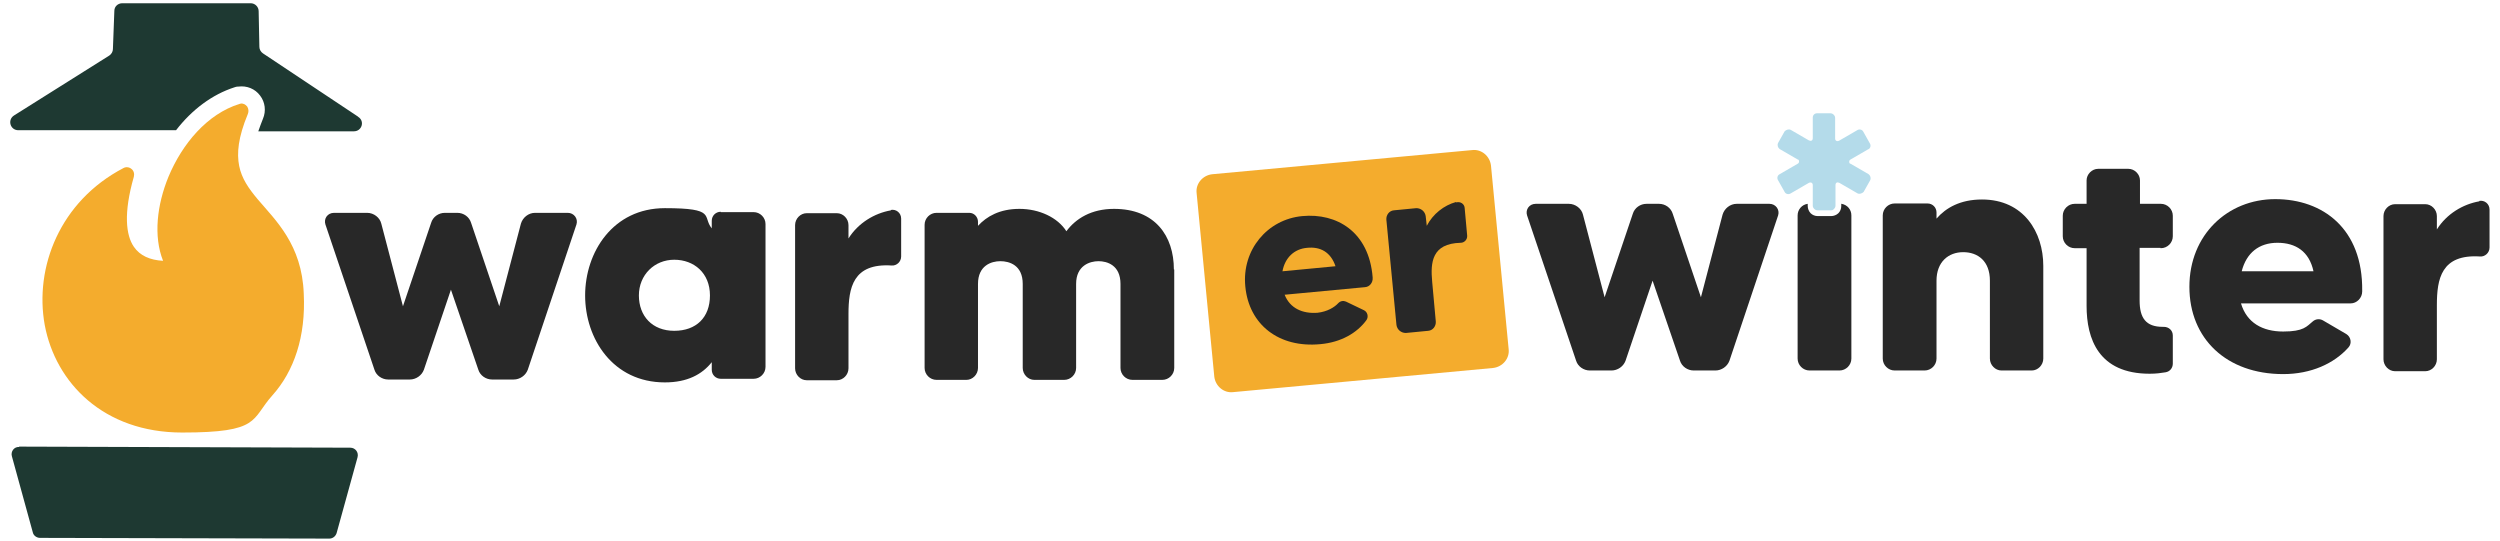 <svg xmlns="http://www.w3.org/2000/svg" viewBox="0 0 693 150"><defs><style>      .cls-1 {        fill: #b4dbea;      }      .cls-2 {        fill: #1e3932;      }      .cls-3 {        fill: #282828;      }      .cls-4 {        fill-rule: evenodd;      }      .cls-4, .cls-5 {        fill: #f4ac2d;      }    </style></defs><g><g id="Layer_1"><g><g><path class="cls-2" d="M5.3,123.8l91.8.3c1.4,0,2.4,1.3,2,2.7l-5.8,21c-.3.9-1.1,1.5-2,1.5l-80.2-.2c-.9,0-1.8-.6-2-1.5l-5.8-21.1c-.4-1.3.6-2.7,2-2.6"></path><path class="cls-2" d="M99.2,32.3l-26.3-17.5c-.6-.4-1-1.1-1-1.8l-.2-9.9c0-1.2-1-2.2-2.2-2.2h-35.6c-1.2,0-2.2.9-2.2,2.1l-.4,10.6c0,.7-.4,1.4-1,1.8L3.9,32c-1.9,1.2-1.1,4.1,1.2,4.1h43.7c4.4-5.7,10-9.9,16.2-11.9.3-.1.6-.2.9-.2h.2c2.3-.3,4.6.6,6,2.5,1.4,1.8,1.7,4.3.8,6.4-.5,1.2-.9,2.4-1.3,3.5h26.5c2.2,0,3.1-2.8,1.2-4"></path><path class="cls-4" d="M66.7,28.8h-.3c-9,2.8-15.9,11.1-19.7,20.2-3.2,7.8-4.2,16.5-1.5,23.3-3.6-.2-6.4-1.4-8.1-3.9-2.2-3.2-2.9-9.3,0-19.4.2-.8,0-1.7-.7-2.2-.6-.5-1.5-.6-2.2-.2-17.6,9.2-24.7,27.5-21.8,43.5,3,16,16.3,29.8,38.1,29.8s19-3.6,25-10.3c6-6.7,9.3-16.3,8.7-28.2-.5-13.6-7.8-20.3-12.8-26.2-2.5-3-4.4-5.7-5.1-9.2-.7-3.5-.3-7.9,2.4-14.4.3-.7.2-1.5-.2-2.1-.5-.6-1.2-.9-1.9-.8h0Z"></path></g><g><path class="cls-5" d="M413.9,102l-72.1,6.7c-2.6.3-4.9-1.7-5.2-4.3l-4.9-50.9c-.3-2.6,1.7-4.9,4.3-5.2l72.1-6.7c2.6-.3,4.9,1.7,5.2,4.3l4.9,50.9c.3,2.6-1.7,4.9-4.3,5.2h0Z"></path><g><path class="cls-3" d="M148.2,59h9.2c1.7,0,2.9,1.6,2.4,3.2l-13.5,40.3c-.6,1.6-2.2,2.7-3.9,2.7h-6c-1.7,0-3.3-1.1-3.8-2.7l-7.6-22.2-7.5,22.2c-.6,1.6-2.2,2.7-3.9,2.7h-6c-1.7,0-3.3-1.1-3.8-2.7l-13.6-40.3c-.5-1.6.6-3.2,2.4-3.2h9.2c1.8,0,3.5,1.3,3.9,3l6,22.9,7.8-23.1c.5-1.7,2.1-2.8,3.8-2.8h3.5c1.7,0,3.3,1.1,3.8,2.8l7.8,23.1,6-22.9c.5-1.7,2.1-3,3.9-3h0Z"></path><path class="cls-3" d="M246.9,58.2c1.5-.3,2.9.8,2.9,2.4v10.5c0,1.5-1.3,2.6-2.6,2.5-10.8-.7-12,6.2-12,13.5v15c0,1.8-1.5,3.3-3.2,3.3h-8.4c-1.7,0-3.2-1.5-3.2-3.3v-39.7c0-1.8,1.5-3.3,3.2-3.3h8.4c1.7,0,3.2,1.5,3.2,3.3v3.7c2.7-4.3,7.2-7,11.8-7.8h0Z"></path><path class="cls-3" d="M325.5,74.7v27.3c0,1.8-1.5,3.3-3.3,3.3h-8.3c-1.8,0-3.3-1.5-3.3-3.3v-23.3c0-5.2-3.7-6.3-6.1-6.3s-6.2,1.2-6.2,6.3v23.3c0,1.8-1.5,3.3-3.3,3.3h-8.3c-1.7,0-3.2-1.5-3.2-3.3v-23.3c0-5.2-3.7-6.3-6.2-6.3s-6.2,1.2-6.2,6.3v23.3c0,1.8-1.5,3.3-3.2,3.3h-8.3c-1.8,0-3.3-1.5-3.3-3.3v-39.7c0-1.8,1.5-3.3,3.3-3.3h9.1c1.3,0,2.4,1.1,2.4,2.5v1.1c2.4-2.6,6-4.7,11.5-4.7s10.6,2.4,13,6.2c2.6-3.5,6.9-6.2,13.2-6.2,11.4,0,16.6,7.5,16.6,16.8h.1Z"></path><path class="cls-3" d="M199.8,58.8h9.1c1.8,0,3.3,1.5,3.3,3.3v39.6c0,1.8-1.5,3.3-3.3,3.3h-9.1c-1.4,0-2.5-1.1-2.5-2.5v-2.1c-2.7,3.4-6.8,5.6-13,5.6-14.4,0-22.1-12.1-22.1-24.1s7.7-24.2,22.1-24.2,10.3,2.3,13,5.6v-2.1c0-1.4,1.1-2.5,2.5-2.5ZM196.8,81.9c0-6.2-4.4-9.9-9.9-9.9s-9.8,4.2-9.8,9.9,3.7,9.8,9.8,9.8,9.9-3.7,9.9-9.8Z"></path></g><g><path class="cls-3" d="M566.4,73.8v25.6c0,1.8-1.5,3.3-3.2,3.3h-8.4c-1.7,0-3.2-1.5-3.2-3.3v-21.6c0-5.4-3.3-7.9-7.4-7.9s-7.4,2.7-7.4,7.9v21.6c0,1.8-1.5,3.3-3.3,3.3h-8.3c-1.8,0-3.3-1.5-3.3-3.3v-39.7c0-1.8,1.5-3.3,3.3-3.3h9.1c1.4,0,2.5,1.1,2.5,2.5v1.7c2.6-3,6.6-5.3,12.6-5.3,11.6,0,17,9.1,17,18.4h0Z"></path><path class="cls-3" d="M598.9,68.7h-5.8v14.6c0,4.8,1.7,7.3,6.4,7.3h.3c1.4,0,2.5,1,2.5,2.4v7.8c0,1.2-.8,2.2-2,2.4s-2.6.4-4.4.4c-14.2,0-17.5-9.7-17.5-18.8v-16h-3.3c-1.8,0-3.3-1.5-3.3-3.3v-5.7c0-1.8,1.5-3.3,3.3-3.3h3.3v-6.5c0-1.7,1.5-3.2,3.2-3.2h8.4c1.7,0,3.2,1.5,3.2,3.2v6.5h5.8c1.8,0,3.3,1.5,3.3,3.3v5.7c0,1.8-1.5,3.3-3.3,3.3h-.1Z"></path><path class="cls-3" d="M654.8,80.8c0,1.8-1.5,3.3-3.2,3.3h-30.4c1.6,5.4,6,7.8,11.7,7.8s6.5-1.4,8.2-2.8c.8-.7,1.9-.8,2.8-.3l6.5,3.8c1.3.8,1.6,2.6.6,3.7-4,4.5-10.4,7.4-18.1,7.4-15.7,0-26-9.8-26-24.2s10.6-24.3,23.8-24.3,24.3,8.2,24.1,25.4v.2ZM641.3,75.2c-1.2-5.5-4.9-7.9-10-7.9s-8.6,2.8-9.9,7.9h20-.1Z"></path><g><path class="cls-3" d="M481.3,56.5h9.2c1.7,0,2.9,1.6,2.4,3.2l-13.5,40.3c-.6,1.6-2.2,2.7-3.9,2.7h-6c-1.7,0-3.3-1.1-3.8-2.7l-7.6-22.2-7.5,22.2c-.6,1.6-2.2,2.7-3.9,2.7h-6c-1.7,0-3.3-1.1-3.8-2.7l-13.6-40.3c-.5-1.6.6-3.2,2.4-3.2h9.2c1.8,0,3.5,1.3,3.9,3l6,22.9,7.8-23.1c.5-1.7,2.1-2.8,3.8-2.8h3.5c1.7,0,3.3,1.1,3.8,2.8l7.8,23.1,6-22.9c.5-1.7,2.1-3,3.9-3h0Z"></path><path class="cls-3" d="M687.2,55.7c1.5-.3,2.9.8,2.9,2.4v10.5c0,1.5-1.3,2.6-2.6,2.5-10.8-.7-12,6.2-12,13.5v15c0,1.8-1.5,3.3-3.2,3.3h-8.4c-1.7,0-3.2-1.5-3.2-3.3v-39.7c0-1.8,1.5-3.3,3.2-3.3h8.4c1.7,0,3.2,1.5,3.2,3.3v3.7c2.7-4.3,7.2-7,11.8-7.8h0Z"></path></g><path class="cls-1" d="M517.9,41.4c.6-.3.8-1.1.4-1.7l-1.8-3.2h0c-.3-.6-1.1-.8-1.7-.4l-5,2.9c-.6.3-1.1,0-1.1-.6v-5.7c0-.3-.1-.6-.4-.9-.2-.2-.5-.4-.9-.4h-3.7c-.7,0-1.2.5-1.2,1.2v5.7c0,.7-.5.9-1.1.6l-5-2.9c-.6-.3-1.3,0-1.7.4l-1.8,3.2h0c-.3.6-.1,1.3.4,1.7l5,2.9c.3,0,.4.3.4.6s-.2.5-.4.6l-5,2.9c-.6.3-.8,1.1-.4,1.7l1.8,3.2h0c.3.6,1.1.8,1.7.4l5-2.9c.6-.3,1.1,0,1.1.6v5.7c0,.3.1.6.4.9.2.2.5.4.9.4h3.7c.3,0,.6,0,.9-.4.2-.2.4-.5.4-.9v-5.7c0-.7.5-.9,1.1-.6l5,2.9c.6.3,1.3,0,1.7-.4l1.8-3.2h0c.3-.6.1-1.3-.4-1.7l-5-2.9c-.3,0-.4-.3-.4-.6s.2-.5.4-.6l5-2.9h0Z"></path><path class="cls-3" d="M510.4,56.5v.6c0,.8-.3,1.5-.8,2s-1.3.8-2,.8h-3.7c-.8,0-1.5-.3-2-.8s-.8-1.3-.8-2v-.6c-1.6.2-2.8,1.6-2.8,3.2v39.7c0,1.8,1.5,3.3,3.3,3.3h8.3c1.8,0,3.3-1.5,3.3-3.3v-39.7c0-1.6-1.1-2.9-2.7-3.2h-.1Z"></path></g><path class="cls-3" d="M380.5,77c.1,1.3-.8,2.5-2.1,2.6l-22.3,2.1c1.5,3.8,5,5.3,9.1,5,2.7-.3,4.7-1.5,5.8-2.7.6-.6,1.4-.7,2.1-.4l5,2.4c1,.5,1.3,1.8.7,2.7-2.6,3.6-7.1,6.2-12.8,6.7-11.5,1.1-19.8-5.4-20.8-16-1-10.1,6.1-18.6,15.8-19.5,9.5-.9,18.5,4.3,19.5,17h0ZM370.2,73.8c-1.3-3.9-4.2-5.5-7.9-5.1-3.5.3-6.1,2.7-6.8,6.5l14.7-1.4h0Z"></path><path class="cls-3" d="M403.7,56.1c1.1-.3,2.2.4,2.3,1.5l.7,7.7c.1,1.1-.8,2-1.8,2-8,.2-8.4,5.4-7.9,10.8l1,11c.1,1.3-.8,2.5-2.1,2.6l-6.2.6c-1.3,0-2.4-.9-2.6-2.2l-2.8-29.2c-.1-1.3.8-2.5,2.1-2.6l6.2-.6c1.3,0,2.4.9,2.6,2.2l.3,2.7c1.7-3.3,4.8-5.7,8.1-6.6h0Z"></path></g></g></g></g></svg>